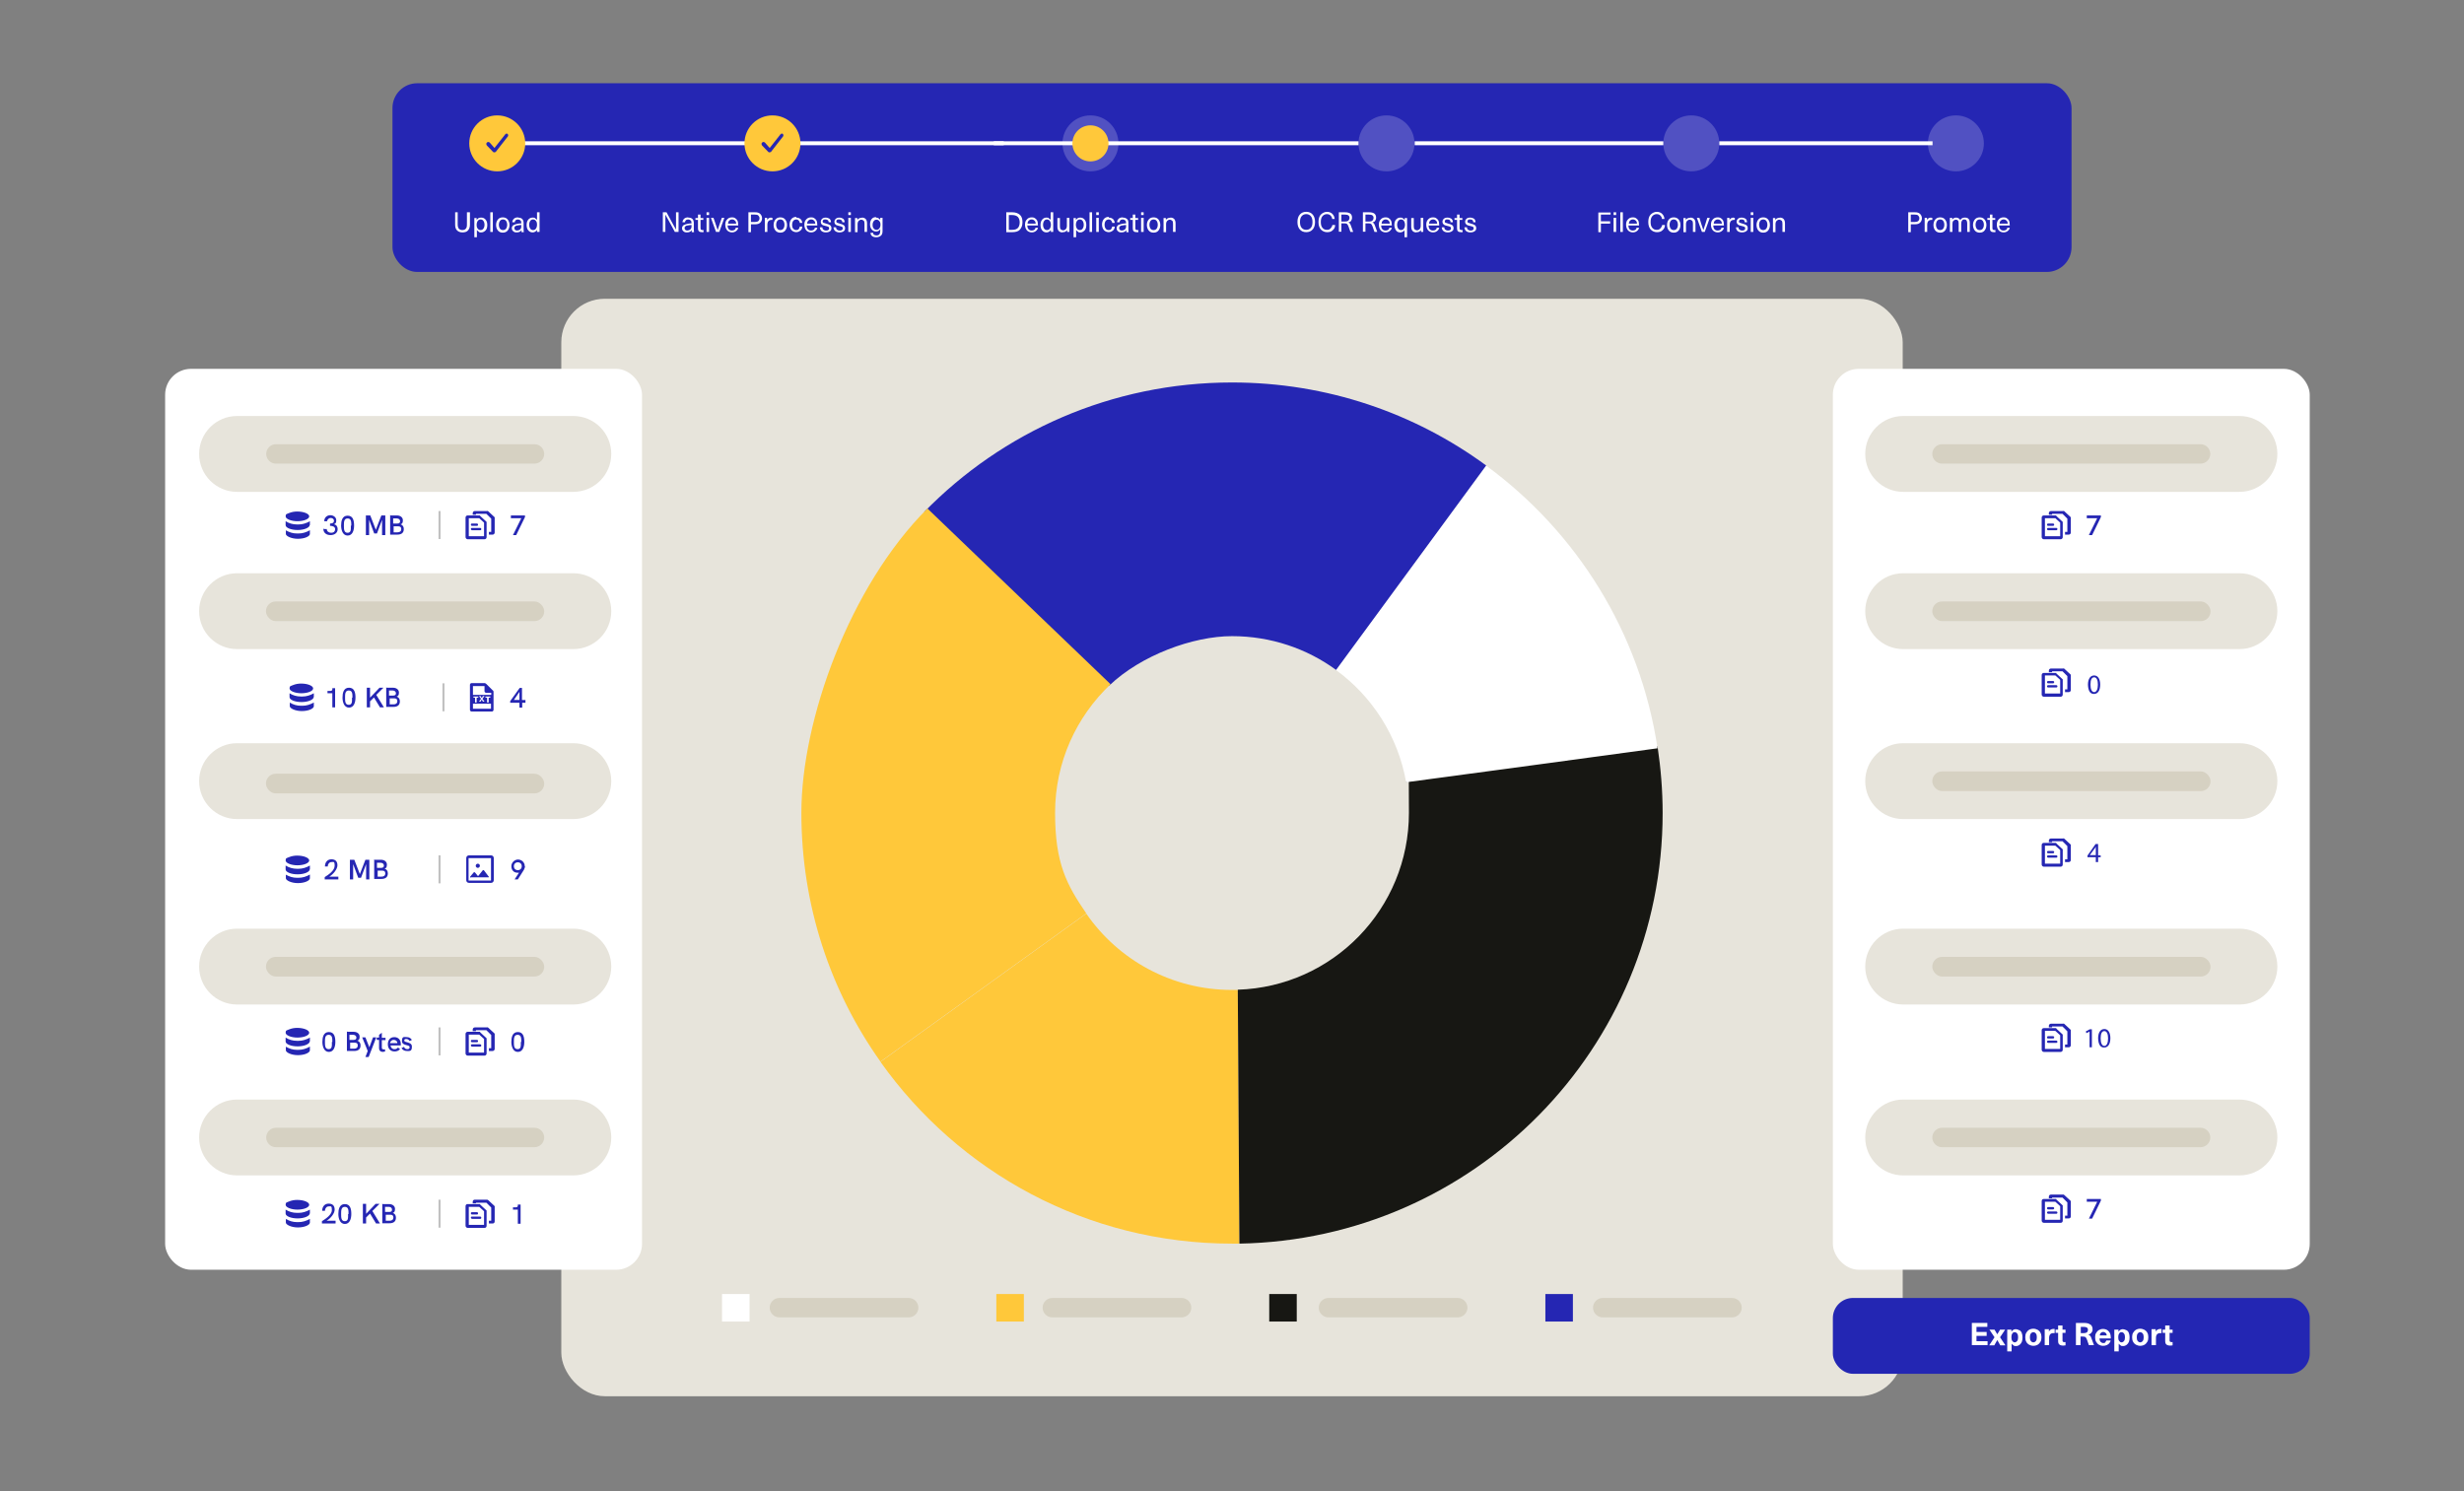 <?xml version="1.0" encoding="UTF-8"?>
<svg id="Layer_1" xmlns="http://www.w3.org/2000/svg" version="1.1" viewBox="0 0 1065.4 644.9">
  <rect x="0" y="0" width="1065.4" height="644.9" fill="#808080" stroke="none"/>
  <!-- Generator: Adobe Illustrator 29.0.1, SVG Export Plug-In . SVG Version: 2.1.0 Build 192)  -->
  <defs>
    <style>
      .st0 {
        fill: #171713;
      }

      .st1 {
        fill: #d6d1c2;
      }

      .st2 {
        fill: #c1c1c1;
      }

      .st3 {
        fill: #e7e4db;
      }

      .st4 {
        isolation: isolate;
      }

      .st5 {
        fill: #ffc83a;
      }

      .st6 {
        fill: #fff;
      }

      .st7 {
        fill: #2326b3;
      }

      .st8 {
        opacity: .2;
      }

      .st9 {
        fill: #2526b3;
      }
    </style>
  </defs>
  <rect class="st3" x="242.7" y="129.2" width="580" height="474.6" rx="18.8" ry="18.8"/>
  <rect class="st6" x="71.4" y="159.5" width="206.2" height="389.6" rx="11.2" ry="11.2"/>
  <path class="st3" d="M102.5,475.5h145.4c9,0,16.4,7.3,16.4,16.4h0c0,9-7.3,16.4-16.4,16.4H102.5c-9,0-16.4-7.3-16.4-16.4h0c0-9,7.3-16.4,16.4-16.4h0Z"/>
  <g id="Line_1361">
    <rect class="st2" x="189.6" y="221" width=".9" height="12.1"/>
  </g>
  <g id="_0.02GB_23536182_byte_" class="st4">
    <g class="st4">
      <path class="st9" d="M227,222.9v.7l-3.8,7.8h-1.4l3.6-7.3h-4.5v-1.2h6.1,0Z"/>
    </g>
  </g>
  <g id="_0.02GB_23536182_byte_2" class="st4">
    <g class="st4">
      <path class="st9" d="M140.1,228.8h1.2c0,1,.9,1.6,1.9,1.6s1.7-.5,1.7-1.6-1.2-1.4-2.2-1.4v-1c1.2,0,1.7-.4,1.7-1.2s-.7-1.2-1.4-1.2-1.4.5-1.6,1.4h-1.2c0-1.6,1.2-2.6,2.6-2.6s2.6.9,2.6,2.2-.4,1.4-1,1.7c1,.2,1.6,1,1.6,2.1,0,1.7-1.4,2.6-3.1,2.6s-3.1-.9-3.1-2.8h0l.4.2h0Z"/>
      <path class="st9" d="M147.5,227.3c0-1.9.4-4.3,2.8-4.3s2.8,2.2,2.8,4.3-.7,4.3-2.8,4.3-2.8-2.4-2.8-4.3h0ZM151.9,227.3c0-1.6,0-3.1-1.6-3.1s-1.6,1.6-1.6,3.1,0,3.1,1.6,3.1,1.4-1.6,1.4-3.1h.2Z"/>
      <path class="st9" d="M166.6,222.9v8.5h-1.4v-6.6l-2.2,5.9h-1.2l-2.2-5.9v6.6h-1.4v-8.5h1.9l2.4,6.2,2.4-6.2h1.9-.2,0Z"/>
      <path class="st9" d="M168.8,222.9h2.8c1.6,0,2.6.9,2.6,2.1s-.4,1.6-1,1.7c.9.4,1.4,1,1.4,2.1,0,1.6-1,2.4-2.8,2.4h-3.1v-8.5h0l.2.2h0ZM171.8,226.4c.9,0,1.2-.4,1.2-1s-.5-1.2-1.4-1.2h-1.6v2.2h1.7ZM171.9,230.2c1,0,1.6-.5,1.6-1.4s-.5-1.2-1.4-1.2h-1.9v2.6h1.7,0Z"/>
    </g>
  </g>
  <g id="Path_22948">
    <path class="st9" d="M133.9,227.1c0,1-2.2,2.1-5.2,2.1s-5.2-1-5.2-2.1v-1.7c1.4.9,3.1,1.4,4.9,1.4h.7c1.7,0,3.3-.5,4.9-1.4v1.7h0ZM128.7,225.4c-2.9,0-5.2-1-5.2-2.1s.5-1,1.4-1.4c1.2-.5,2.4-.7,3.6-.7,2.9,0,5.2,1,5.2,2.1s-2.2,2.1-5.2,2.1h.2ZM123.5,229.3c1.6.9,3.1,1.4,4.9,1.4h.7c1.7,0,3.3-.5,4.9-1.4v1.6c0,1-2.2,2.1-5.2,2.1h0c-2.9,0-5.2-1.2-5.2-2.1v-1.6h0Z"/>
  </g>
  <g id="Group_6654">
    <g id="Path_22949">
      <path class="st9" d="M204.1,227.4h2.1c.4,0,.5-.2.5-.5s-.2-.5-.5-.5h-2.1c-.4,0-.5.2-.5.5s.2.5.5.5h0Z"/>
    </g>
    <g id="Path_22950">
      <path class="st9" d="M203.6,228.8c0,.4.4.5.5.5h3.5c.4,0,.5-.2.5-.5s-.2-.5-.5-.5h-3.5c-.4,0-.5.2-.5.5Z"/>
    </g>
    <g id="Path_22951">
      <path class="st9" d="M207.6,222.9h-5.4c-.5,0-.9.4-.9.9v8.5c0,.5.5.9.9.9h7.3c.5,0,.9-.4.9-.9v-6.6l-2.8-2.6h0v-.2ZM209.3,226.2v5.7h-6.6v-7.8h4.5l2.1,1.9h0v.2h0Z"/>
    </g>
    <g id="Path_22952">
      <path class="st9" d="M210.7,221h-5.4c-.5,0-.9.4-.9.9v.7h1.4v-.4h4.5l2.1,2.1v5.7h-1v1.2h1.6c.5,0,.9-.4.9-.9v-6.6l-2.8-2.6h0l-.4-.2h0Z"/>
    </g>
  </g>
  <g id="Group_30945">
    <g id="Line_1361-2">
      <rect class="st2" x="191.3" y="295.5" width=".9" height="12.1"/>
    </g>
    <g id="_0.02GB_23536182_byte_8" class="st4">
      <g class="st4">
        <path class="st9" d="M227.2,302.7v1.2h-1.4v2.1h-1.2v-2.1h-4v-.7l4.1-5.7h1v5.2h1.4ZM224.6,302.7v-3.5l-2.4,3.5h2.4Z"/>
      </g>
    </g>
    <g id="_0.02GB_23536182_byte_9" class="st4">
      <g class="st4">
        <path class="st9" d="M144.9,297.4v8.5h-1.2v-6.1h-2.1v-1h1.2c.5,0,.9-.2.9-.7v-.5h1.2v-.2Z"/>
        <path class="st9" d="M148.1,301.7c0-1.9.4-4.3,2.8-4.3s2.8,2.2,2.8,4.3-.7,4.3-2.8,4.3-2.8-2.4-2.8-4.3h0ZM152.4,301.7c0-1.6,0-3.1-1.6-3.1s-1.6,1.6-1.6,3.1,0,3.1,1.6,3.1,1.4-1.6,1.4-3.1h.2Z"/>
        <path class="st9" d="M164.3,305.9l-2.6-4.3-1.7,1.7v2.6h-1.4v-8.5h1.4v4.3l4.1-4.3h1.7l-3.1,3.1,3.3,5.4h-1.7,0Z"/>
        <path class="st9" d="M167.1,297.4h2.8c1.6,0,2.6.9,2.6,2.1s-.4,1.6-1,1.7c.9.4,1.4,1,1.4,2.1,0,1.6-1,2.4-2.8,2.4h-3.1v-8.5h0l.2.2h0ZM170,300.8c.9,0,1.2-.4,1.2-1s-.5-1.2-1.4-1.2h-1.6v2.2h1.7ZM170.2,304.6c1,0,1.6-.5,1.6-1.4s-.5-1.2-1.4-1.2h-1.9v2.6h1.7,0Z"/>
      </g>
    </g>
    <g id="Path_22948-2">
      <path class="st9" d="M135.6,301.5c0,1-2.2,2.1-5.2,2.1s-5.2-1-5.2-2.1v-1.7c1.4.9,3.1,1.4,4.9,1.4h.7c1.7,0,3.3-.5,4.9-1.4v1.7h0ZM130.4,299.8c-2.9,0-5.2-1-5.2-2.1s.5-1,1.4-1.4c1.2-.5,2.4-.7,3.6-.7,2.9,0,5.2,1,5.2,2.1s-2.2,2.1-5.2,2.1h.2ZM125.2,303.8c1.6.9,3.1,1.4,4.9,1.4h.7c1.7,0,3.3-.5,4.9-1.4v1.6c0,1-2.2,2.1-5.2,2.1h0c-2.9,0-5.2-1.2-5.2-2.1v-1.6h0Z"/>
    </g>
    <g id="Path_40906">
      <path class="st9" d="M213.1,298.6l-2.8-2.8c-.2-.2-.5-.4-.9-.4h-5.5c-.4,0-.7.4-.7.7h0v10.9c0,.4.4.7.7.7h8.8c.4,0,.7-.4.7-.7h0v-7.6c0-.4,0-.7-.4-.9h0ZM212.3,306.5h-7.8v-2.2h7.8v2.2ZM204.7,301.7v-.5h2.1v.5h-.7v2.1h-.7v-2.1h-.7ZM207.1,301h.7l.5.9.5-.9h.7l-.9,1.2.9,1.2h-.7l-.5-.9-.5.9h-.7l.9-1.2-.9-1.2h0ZM209.9,301.7v-.5h2.1v.5h-.7v2.1h-.7v-2.1h-.7ZM212.3,300.5h-7.8v-3.8h5v2.2c0,.4.4.7.7.7h2.2v.9h-.2,0Z"/>
    </g>
  </g>
  <g id="Group_30944">
    <g id="Line_1361-3">
      <rect class="st2" x="189.6" y="369.9" width=".9" height="12.1"/>
    </g>
    <g id="_0.02GB_23536182_byte_10" class="st4">
      <g class="st4">
        <path class="st9" d="M227,374.6c0,.5-.2,1-.5,1.6l-2.6,4.1h-1.4l1.9-2.9h-.7c-1.6,0-2.6-1.2-2.6-2.8s1.4-2.9,2.9-2.9,2.9,1.2,2.9,2.9h0ZM225.6,374.6c0-1-.7-1.7-1.7-1.7s-1.7.7-1.7,1.7.7,1.7,1.7,1.7,1.7-.7,1.7-1.7Z"/>
      </g>
    </g>
    <g id="_0.02GB_23536182_byte_11" class="st4">
      <g class="st4">
        <path class="st9" d="M146.3,379.1v1.2h-5.9v-1c1.6-1,4.3-2.8,4.3-4.9s-.5-1.6-1.4-1.6-1.6.9-1.6,1.9h-1.2c0-1.7,1-3.1,2.8-3.1s2.6,1,2.6,2.6-1.7,3.8-3.5,4.9h3.8,0Z"/>
        <path class="st9" d="M159.7,371.8v8.5h-1.4v-6.6l-2.2,5.9h-1.2l-2.2-5.9v6.6h-1.4v-8.5h1.9l2.4,6.2,2.4-6.2h1.9-.2,0Z"/>
        <path class="st9" d="M161.9,371.8h2.8c1.6,0,2.6.9,2.6,2.1s-.4,1.6-1,1.7c.9.4,1.4,1,1.4,2.1,0,1.6-1,2.4-2.8,2.4h-3.1v-8.5h0l.2.2h0ZM164.8,375.3c.9,0,1.2-.4,1.2-1s-.5-1.2-1.4-1.2h-1.6v2.2h1.7ZM165,379.1c1,0,1.6-.5,1.6-1.4s-.5-1.2-1.4-1.2h-1.9v2.6h1.7,0Z"/>
      </g>
    </g>
    <g id="Path_22948-3">
      <path class="st9" d="M133.9,376c0,1-2.2,2.1-5.2,2.1s-5.2-1-5.2-2.1v-1.7c1.4.9,3.1,1.4,4.9,1.4h.7c1.7,0,3.3-.5,4.9-1.4v1.7h0ZM128.7,374.2c-2.9,0-5.2-1-5.2-2.1s.5-1,1.4-1.4c1.2-.5,2.4-.7,3.6-.7,2.9,0,5.2,1,5.2,2.1s-2.2,2.1-5.2,2.1h.2ZM123.5,378.2c1.6.9,3.1,1.4,4.9,1.4h.7c1.7,0,3.3-.5,4.9-1.4v1.6c0,1-2.2,2.1-5.2,2.1h0c-2.9,0-5.2-1.2-5.2-2.1v-1.6h0Z"/>
    </g>
    <g id="Group_27636">
      <g id="Path_22953">
        <path class="st9" d="M203.6,379.4h7.6s.2,0,.2-.2,0,0,0,0l-2.2-2.9h-.4l-2.1,2.6h0l-1.4-1.7h-.4l-1.6,1.9v.4h.2Z"/>
      </g>
      <g id="Path_22954">
        <path class="st9" d="M212.3,369.9h-9.5c-.7,0-1.2.5-1.2,1.2v9.5c0,.7.5,1.2,1.2,1.2h9.5c.7,0,1.2-.5,1.2-1.2v-9.5c0-.7-.5-1.2-1.2-1.2ZM212.3,380.8h-9.7v-9.7h9.7v9.7Z"/>
      </g>
      <g id="Path_22955">
        <path class="st9" d="M206.6,375.3c.5,0,.9-.4.9-.9s-.4-.9-.9-.9-.9.4-.9.9.4.9.9.9h0Z"/>
      </g>
    </g>
  </g>
  <g id="Group_30943">
    <g id="Line_1361-4">
      <rect class="st2" x="189.6" y="444.3" width=".9" height="12.1"/>
    </g>
    <g id="_0.02GB_23536182_byte_12" class="st4">
      <g class="st4">
        <path class="st9" d="M221.1,450.6c0-1.9.4-4.3,2.8-4.3s2.8,2.2,2.8,4.3-.7,4.3-2.8,4.3-2.8-2.4-2.8-4.3h0ZM225.4,450.6c0-1.6,0-3.1-1.6-3.1s-1.6,1.6-1.6,3.1,0,3.1,1.6,3.1,1.4-1.6,1.4-3.1h.2Z"/>
      </g>
    </g>
    <g id="_0.02GB_23536182_byte_13" class="st4">
      <g class="st4">
        <path class="st9" d="M139.4,450.6c0-1.9.4-4.3,2.8-4.3s2.8,2.2,2.8,4.3-.7,4.3-2.8,4.3-2.8-2.4-2.8-4.3h0ZM143.7,450.6c0-1.6,0-3.1-1.6-3.1s-1.6,1.6-1.6,3.1,0,3.1,1.6,3.1,1.4-1.6,1.4-3.1h.2Z"/>
        <path class="st9" d="M150.1,446.2h2.8c1.6,0,2.6.9,2.6,2.1s-.4,1.6-1,1.7c.9.4,1.4,1,1.4,2.1,0,1.6-1,2.4-2.8,2.4h-3.1v-8.5h0l.2.2h0ZM152.9,449.7c.9,0,1.2-.4,1.2-1s-.5-1.2-1.4-1.2h-1.6v2.2h1.7ZM153.1,453.5c1,0,1.6-.5,1.6-1.4s-.5-1.2-1.4-1.2h-1.9v2.6h1.7,0Z"/>
        <path class="st9" d="M159,454.5l-2.4-5.9h1.4l1.7,4.3,1.6-4.3h1.4l-3.3,8.5h-1.4l1-2.6h0Z"/>
        <path class="st9" d="M166.6,454.7c-.4,0-.7.2-1,.2-1,0-1.7-.5-1.7-1.7v-3.5h-1v-1h1v-1.2l1.2-.9v2.2h1.6v1h-1.6v3.3c0,.5.4.7.7.7h.7v1h0l.2-.2h0Z"/>
        <path class="st9" d="M173,452.1h-4.1c0,.9.7,1.6,1.6,1.6s1-.2,1.6-.7l.9.7c-.7.7-1.4,1-2.4,1-1.9,0-2.9-1.4-2.9-3.1s.9-3.1,2.8-3.1,2.8,1.4,2.8,2.9,0,.4,0,.5v.2h0ZM171.8,451.1h0c0-.9-.7-1.4-1.6-1.4s-1.4.7-1.6,1.4h3.1Z"/>
        <path class="st9" d="M173.7,453.2l1-.5c.2.5.5,1,1.4,1s1-.4,1-.9c0-1.2-3.3-.4-3.3-2.6s1-1.7,2.1-1.7,1.7.5,2.2,1.2l-1,.5c-.2-.4-.7-.9-1.4-.9s-.9.2-.9.7c0,1,3.3.4,3.3,2.6s-1,1.9-2.2,1.9-2.2-.7-2.4-1.7h0l.2.4h0Z"/>
      </g>
    </g>
    <g id="Path_22948-4">
      <path class="st9" d="M133.9,450.4c0,1-2.2,2.1-5.2,2.1s-5.2-1-5.2-2.1v-1.7c1.4.9,3.1,1.4,4.9,1.4h.7c1.7,0,3.3-.5,4.9-1.4v1.7h0ZM128.7,448.7c-2.9,0-5.2-1-5.2-2.1s.5-1,1.4-1.4c1.2-.5,2.4-.7,3.6-.7,2.9,0,5.2,1,5.2,2.1s-2.2,2.1-5.2,2.1h.2ZM123.5,452.6c1.6.9,3.1,1.4,4.9,1.4h.7c1.7,0,3.3-.5,4.9-1.4v1.6c0,1-2.2,2.1-5.2,2.1h0c-2.9,0-5.2-1.2-5.2-2.1v-1.6h0Z"/>
    </g>
    <g id="Group_6654-7">
      <g id="Path_22949-7">
        <path class="st9" d="M204.1,450.7h2.1c.4,0,.5-.2.5-.5s-.2-.5-.5-.5h-2.1c-.4,0-.5.2-.5.5s.2.5.5.5h0Z"/>
      </g>
      <g id="Path_22950-7">
        <path class="st9" d="M203.6,452.1c0,.4.4.5.5.5h3.5c.4,0,.5-.2.5-.5s-.2-.5-.5-.5h-3.5c-.4,0-.5.2-.5.5Z"/>
      </g>
      <g id="Path_22951-7">
        <path class="st9" d="M207.6,446.2h-5.4c-.5,0-.9.4-.9.9v8.5c0,.5.5.9.9.9h7.3c.5,0,.9-.4.9-.9v-6.6l-2.8-2.6h0v-.2ZM209.3,449.5v5.7h-6.6v-7.8h4.5l2.1,1.9h0v.2h0Z"/>
      </g>
      <g id="Path_22952-7">
        <path class="st9" d="M210.7,444.3h-5.4c-.5,0-.9.4-.9.9v.7h1.4v-.4h4.5l2.1,2.1v5.7h-1v1.2h1.6c.5,0,.9-.4.9-.9v-6.6l-2.8-2.6h0l-.4-.2h0Z"/>
      </g>
    </g>
  </g>
  <g id="Group_30942">
    <g id="Line_1361-5">
      <rect class="st2" x="189.6" y="518.8" width=".9" height="12.1"/>
    </g>
    <g id="_0.02GB_23536182_byte_14" class="st4">
      <g class="st4">
        <path class="st9" d="M225.1,520.7v8.5h-1.2v-6.1h-2.1v-1h1.2c.5,0,.9-.2.9-.7v-.5h1.2v-.2Z"/>
      </g>
    </g>
    <g id="_0.02GB_23536182_byte_15" class="st4">
      <g class="st4">
        <path class="st9" d="M145.1,527.9v1.2h-5.9v-1c1.6-1,4.3-2.8,4.3-4.8s-.5-1.6-1.4-1.6-1.6.9-1.6,1.9h-1.2c0-1.7,1-3.1,2.8-3.1s2.6,1,2.6,2.6-1.7,3.8-3.5,4.8h3.8,0Z"/>
        <path class="st9" d="M146.3,525c0-1.9.4-4.3,2.8-4.3s2.8,2.2,2.8,4.3-.7,4.3-2.8,4.3-2.8-2.4-2.8-4.3h0ZM150.7,525c0-1.6,0-3.1-1.6-3.1s-1.6,1.6-1.6,3.1,0,3.1,1.6,3.1,1.4-1.6,1.4-3.1h.2Z"/>
        <path class="st9" d="M162.6,529.1l-2.6-4.3-1.7,1.7v2.6h-1.4v-8.5h1.4v4.3l4.1-4.3h1.7l-3.1,3.1,3.3,5.4h-1.7,0Z"/>
        <path class="st9" d="M165.4,520.7h2.8c1.6,0,2.6.9,2.6,2.1s-.4,1.6-1,1.7c.9.3,1.4,1,1.4,2.1,0,1.6-1,2.4-2.8,2.4h-3.1v-8.5h0l.2.2h0ZM168.3,524.1c.9,0,1.2-.3,1.2-1s-.5-1.2-1.4-1.2h-1.6v2.2h1.7ZM168.5,527.9c1,0,1.6-.5,1.6-1.4s-.5-1.2-1.4-1.2h-1.9v2.6h1.7,0Z"/>
      </g>
    </g>
    <g id="Path_22948-5">
      <path class="st9" d="M133.9,524.8c0,1-2.2,2.1-5.2,2.1s-5.2-1-5.2-2.1v-1.7c1.4.9,3.1,1.4,4.9,1.4h.7c1.7,0,3.3-.5,4.9-1.4v1.7h0ZM128.7,523.1c-2.9,0-5.2-1-5.2-2.1s.5-1,1.4-1.4c1.2-.5,2.4-.7,3.6-.7,2.9,0,5.2,1,5.2,2.1s-2.2,2.1-5.2,2.1h.2ZM123.5,527.1c1.6.9,3.1,1.4,4.9,1.4h.7c1.7,0,3.3-.5,4.9-1.4v1.6c0,1-2.2,2.1-5.2,2.1h0c-2.9,0-5.2-1.2-5.2-2.1v-1.6h0Z"/>
    </g>
    <g id="Group_6654-8">
      <g id="Path_22949-8">
        <path class="st9" d="M204.1,525.2h2.1c.4,0,.5-.2.5-.5s-.2-.5-.5-.5h-2.1c-.4,0-.5.2-.5.5s.2.5.5.5h0Z"/>
      </g>
      <g id="Path_22950-8">
        <path class="st9" d="M203.6,526.6c0,.3.4.5.5.5h3.5c.4,0,.5-.2.5-.5s-.2-.5-.5-.5h-3.5c-.4,0-.5.2-.5.5Z"/>
      </g>
      <g id="Path_22951-8">
        <path class="st9" d="M207.6,520.7h-5.4c-.5,0-.9.3-.9.9v8.5c0,.5.5.9.9.9h7.3c.5,0,.9-.3.9-.9v-6.6l-2.8-2.6h0v-.2ZM209.3,524v5.7h-6.6v-7.8h4.5l2.1,1.9h0v.2h0Z"/>
      </g>
      <g id="Path_22952-8">
        <path class="st9" d="M210.7,518.8h-5.4c-.5,0-.9.3-.9.9v.7h1.4v-.3h4.5l2.1,2.1v5.7h-1v1.2h1.6c.5,0,.9-.3.9-.9v-6.6l-2.8-2.6h0l-.4-.2h0Z"/>
      </g>
    </g>
  </g>
  <g id="Rectangle_4270">
    <path class="st3" d="M102.5,401.6h145.4c9,0,16.4,7.3,16.4,16.4h0c0,9-7.3,16.4-16.4,16.4H102.5c-9,0-16.4-7.3-16.4-16.4h0c0-9,7.3-16.4,16.4-16.4h0Z"/>
  </g>
  <g id="Rectangle_4270-2">
    <path class="st3" d="M102.5,321.4h145.4c9,0,16.4,7.3,16.4,16.4h0c0,9-7.3,16.4-16.4,16.4H102.5c-9,0-16.4-7.3-16.4-16.4h0c0-9,7.3-16.4,16.4-16.4h0Z"/>
  </g>
  <g id="Rectangle_4270-3">
    <path class="st3" d="M102.5,247.9h145.4c9,0,16.4,7.3,16.4,16.4h0c0,9-7.3,16.4-16.4,16.4H102.5c-9,0-16.4-7.3-16.4-16.4h0c0-9,7.3-16.4,16.4-16.4h0Z"/>
  </g>
  <g id="Rectangle_4270-4">
    <path class="st3" d="M102.5,179.9h145.4c9,0,16.4,7.3,16.4,16.4h0c0,9-7.3,16.4-16.4,16.4H102.5c-9,0-16.4-7.3-16.4-16.4h0c0-9,7.3-16.4,16.4-16.4h0Z"/>
  </g>
  <g>
    <path class="st5" d="M380.7,459.2l89-64.1c13.8,20,36.9,33,63,33s1.7,0,2.5,0l.7,109.7c-1.1,0-2.2,0-3.2,0-62.8,0-118.2-31-152-78.6Z"/>
    <path class="st0" d="M535.2,428c41.1-1.3,74-35,74-76.5s-.4-9.2-1.2-13.6l108.7-15.1c1.4,9.4,2.2,19,2.2,28.8,0,101.8-81.6,184.4-183,186.2l-.7-109.7h0Z"/>
    <path class="st6" d="M608,338.3c-3.5-19.9-14.7-37.2-30.4-48.6l64.9-88.4c39.1,28.6,66.7,72.2,74.2,122.3-29.8,4.1-72.3,9.8-108.8,14.7Z"/>
    <path class="st9" d="M532.7,165.4c41.1,0,79.1,13.3,109.9,35.9l-64.9,88.4c-12.6-9.2-28.2-14.6-45-14.6s-39.3,8.2-53.1,21.4l-80-75.1c33.8-34.6,81-56,133.1-56h0Z"/>
    <path class="st5" d="M480.2,295.9c-14.8,14-24,33.7-24,55.6s5,31.1,13.5,43.5l-89,64.1c-21.6-30.4-34.2-67.5-34.2-107.6s20.8-97.9,54.5-131.6l79.2,76h0Z"/>
  </g>
  <rect class="st9" x="169.7" y="36" width="726" height="81.6" rx="10.7" ry="10.7"/>
  <g>
    <g id="Path_22911">
      <rect class="st6" x="216.8" y="61.1" width="217.2" height="1.7"/>
    </g>
    <g id="Path_22911-2">
      <rect class="st6" x="429.7" y="61.1" width="157.7" height="1.7"/>
    </g>
    <g>
      <g id="Ellipse_59">
        <circle class="st5" cx="215" cy="62" r="12.1"/>
      </g>
      <g id="Path_3621">
        <path class="st9" d="M218.8,58c-.2,0-.4,0-.5.3l-4.5,5.7-2.1-2.4s-.4-.2-.5-.2-.5,0-.7.3c-.4.3-.2.9,0,1.2l2.8,2.9c.2,0,.4.2.7,0,.2,0,.4,0,.5-.3l5-6.4c.4-.3.2-.9,0-1.2-.2,0-.4-.2-.7-.2h0v.2h0Z"/>
      </g>
      <g>
        <path class="st6" d="M203.2,91.8v5.3c0,1.1-.3,1.9-.8,2.5-.5.6-1.3.9-2.4.9s-1.8-.3-2.4-.9-.8-1.4-.8-2.5v-5.3h1.1v5.3c0,.8.2,1.4.5,1.8.4.4.9.6,1.5.6s1.2-.2,1.5-.6c.4-.4.5-1,.5-1.8v-5.3h1.1Z"/>
        <path class="st6" d="M208.1,94.1c.8,0,1.4.3,1.9.9.5.6.7,1.4.7,2.3s-.2,1.8-.7,2.3-1.1.9-1.9.9-.8,0-1.1-.3-.6-.4-.8-.7h0v3.1h-1.1v-8.3h1v.9h0c.2-.3.4-.6.7-.8s.7-.3,1.1-.3h0ZM207.8,94.9c-.5,0-.9.2-1.2.6s-.5,1-.5,1.7.1,1.3.5,1.7c.3.4.7.6,1.2.6s.9-.2,1.2-.6.5-1,.5-1.7-.2-1.3-.5-1.7-.7-.6-1.2-.6h0Z"/>
        <path class="st6" d="M213.1,100.3h-1.1v-8.5h1.1v8.5Z"/>
        <path class="st6" d="M215.3,94.9c.5-.6,1.2-.9,2.1-.9s1.6.3,2.1.9c.5.6.8,1.4.8,2.4s-.3,1.8-.8,2.4c-.5.6-1.2.9-2.1.9s-1.6-.3-2.1-.9c-.5-.6-.8-1.4-.8-2.4s.3-1.8.8-2.4ZM217.5,94.9c-.5,0-1,.2-1.3.6s-.5,1-.5,1.7.2,1.3.5,1.7.8.6,1.3.6,1-.2,1.3-.6.5-1,.5-1.7-.2-1.3-.5-1.7-.8-.6-1.3-.6Z"/>
        <path class="st6" d="M224,94.1c.8,0,1.4.2,1.8.6s.6,1,.6,1.8v2.3c0,.6,0,1.1.1,1.6h-1c0-.3,0-.6,0-.9h0c-.4.7-1.1,1-2.1,1s-1.1-.2-1.5-.5-.6-.8-.6-1.3.2-.9.5-1.2c.4-.3,1-.5,1.8-.7.6-.1,1.2-.2,1.8-.2v-.2c0-.5-.1-.9-.4-1.1-.2-.2-.6-.4-1-.4s-.8.1-1,.3c-.2.2-.4.5-.4.9h-1.1c0-.6.3-1.1.7-1.5.4-.4,1-.6,1.8-.6h0ZM225.4,97.7v-.4c-.6,0-1.1.1-1.6.2-.5,0-.9.2-1.1.4s-.3.4-.3.7.1.6.3.8c.2.2.5.3.9.3s1-.2,1.3-.5c.2-.2.3-.4.4-.6s.1-.5.1-.9h0Z"/>
        <path class="st6" d="M233.2,100.3h-1v-.9h0c-.2.3-.4.6-.8.8-.3.2-.7.3-1.1.3-.8,0-1.4-.3-1.9-.9s-.7-1.4-.7-2.3.2-1.7.7-2.3,1.1-.9,1.9-.9.8,0,1.1.3c.3.2.6.4.8.7h0v-3.3h1.1v8.5h0ZM230.5,94.9c-.5,0-.9.2-1.2.6-.3.4-.5,1-.5,1.7s.2,1.3.5,1.7c.3.4.7.6,1.2.6s.9-.2,1.2-.6c.3-.4.5-1,.5-1.7s-.1-1.3-.5-1.7c-.3-.4-.7-.6-1.2-.6h0Z"/>
      </g>
    </g>
    <g>
      <g id="Ellipse_59-2-2">
        <circle class="st5" cx="334" cy="62" r="12.1"/>
      </g>
      <g id="Path_3621-2">
        <path class="st9" d="M337.8,58c-.2,0-.4,0-.5.3l-4.5,5.7-2.1-2.4s-.4-.2-.5-.2-.5,0-.7.3c-.4.3-.2.9,0,1.2l2.8,2.9c.2,0,.4.2.7,0,.2,0,.4,0,.5-.3l5-6.4c.4-.3.2-.9,0-1.2-.2,0-.4-.2-.7-.2h0v.2h0Z"/>
      </g>
      <g>
        <path class="st6" d="M293.4,100.3h-1.6l-2-3.7-2.1-3.8h0c0,1.4,0,2.7,0,4.1v3.4h-1.1v-8.5h1.6l2,3.7,2.1,3.8h0c0-1.4,0-2.7,0-4.1v-3.4h1.1v8.5h0Z"/>
        <path class="st6" d="M297.6,94.1c.8,0,1.4.2,1.8.6s.6,1,.6,1.8v2.3c0,.6,0,1.1.1,1.6h-1c0-.3,0-.6,0-.9h0c-.4.7-1.1,1-2.1,1s-1.1-.2-1.5-.5-.6-.8-.6-1.3.2-.9.5-1.2c.4-.3,1-.5,1.8-.7.6-.1,1.2-.2,1.8-.2v-.2c0-.5-.1-.9-.4-1.1-.2-.2-.6-.4-1-.4s-.8.1-1,.3c-.2.2-.4.5-.4.9h-1.1c0-.6.3-1.1.7-1.5.4-.4,1-.6,1.8-.6h0ZM299,97.7v-.4c-.6,0-1.1.1-1.6.2-.5,0-.9.2-1.1.4s-.3.4-.3.7.1.6.3.8c.2.2.5.3.9.3s1-.2,1.3-.5c.2-.2.3-.4.4-.6s.1-.5.1-.9h0Z"/>
        <path class="st6" d="M303.8,99.5c.2,0,.3,0,.4,0v.9c-.2,0-.4,0-.7,0-.6,0-1-.1-1.3-.4s-.4-.7-.4-1.3v-3.6h-1.1v-.8h1.1v-1.5h1.1v1.5h1.2v.8h-1.2v3.4c0,.4,0,.6.2.8.1.1.3.2.6.2h0Z"/>
        <path class="st6" d="M306.6,93h-1.1v-1.2h1.1v1.2ZM306.6,100.3h-1.1v-6.1h1.1v6.1Z"/>
        <path class="st6" d="M311,100.3h-1.4l-2.2-6.1h1.1l.9,2.6c.4,1.1.7,2,.9,2.7h0l.9-2.7.9-2.6h1.1l-2.2,6.1h0Z"/>
        <path class="st6" d="M316.5,99.7c.4,0,.8-.1,1.1-.3.3-.2.5-.5.5-.9h1.1c-.1.6-.4,1-.9,1.4s-1.1.6-1.8.6-1.6-.3-2.1-.9c-.5-.6-.8-1.4-.8-2.4s.2-1.7.8-2.3c.5-.6,1.2-.9,2.1-.9s1.2.2,1.7.6c.5.4.8.9.9,1.6,0,.3.1.8.1,1.3h-4.6c0,.7.2,1.3.5,1.6.3.4.8.6,1.3.6h0ZM316.5,94.9c-.5,0-.9.2-1.2.5-.3.3-.5.8-.5,1.3h3.5c0-.6-.2-1-.5-1.3s-.7-.5-1.2-.5h0Z"/>
        <path class="st6" d="M323.6,91.8h2.9c1,0,1.7.2,2.2.7s.8,1.1.8,1.9-.3,1.4-.8,1.9c-.5.5-1.2.7-2.2.7h-1.8v3.4h-1.1v-8.5h0ZM324.7,92.8v3.2h1.7c.6,0,1.1-.1,1.5-.4.3-.3.5-.7.5-1.2s-.2-.9-.5-1.2c-.3-.3-.8-.4-1.5-.4h-1.7Z"/>
        <path class="st6" d="M333.6,94.2c.2,0,.3,0,.4,0v.9c-.3,0-.4,0-.4,0-.6,0-1,.2-1.3.5s-.5.9-.5,1.6v3.1h-1.1v-6.1h1v.9h0c.4-.7,1-1,1.8-1h0Z"/>
        <path class="st6" d="M335.3,94.9c.5-.6,1.2-.9,2.1-.9s1.6.3,2.1.9c.5.6.8,1.4.8,2.4s-.3,1.8-.8,2.4c-.5.6-1.2.9-2.1.9s-1.6-.3-2.1-.9c-.5-.6-.8-1.4-.8-2.4s.3-1.8.8-2.4ZM337.4,94.9c-.5,0-1,.2-1.3.6s-.5,1-.5,1.7.2,1.3.5,1.7.8.6,1.3.6,1-.2,1.3-.6.5-1,.5-1.7-.2-1.3-.5-1.7-.8-.6-1.3-.6Z"/>
        <path class="st6" d="M344.3,94.1c.7,0,1.3.2,1.8.6s.7,1,.8,1.7h-1.1c0-.4-.2-.8-.5-1.1-.3-.3-.6-.4-1-.4s-1,.2-1.3.6-.5,1-.5,1.7.1,1.3.5,1.7.7.6,1.3.6.8-.1,1-.4c.3-.3.4-.7.5-1.1h1.1c0,.7-.3,1.3-.8,1.7-.5.4-1.1.7-1.8.7s-1.6-.3-2.1-.9c-.5-.6-.8-1.4-.8-2.4s.3-1.8.8-2.4c.5-.6,1.2-.9,2.1-.9h0Z"/>
        <path class="st6" d="M350.7,99.7c.4,0,.8-.1,1.1-.3.3-.2.5-.5.5-.9h1.1c-.1.6-.4,1-.9,1.4s-1.1.6-1.8.6-1.6-.3-2.1-.9c-.5-.6-.8-1.4-.8-2.4s.2-1.7.8-2.3c.5-.6,1.2-.9,2.1-.9s1.2.2,1.7.6c.5.4.8.9.9,1.6,0,.3.1.8.1,1.3h-4.6c0,.7.2,1.3.5,1.6.3.4.8.6,1.3.6h0ZM350.7,94.9c-.5,0-.9.2-1.2.5-.3.3-.5.8-.5,1.3h3.5c0-.6-.2-1-.5-1.3s-.7-.5-1.2-.5h0Z"/>
        <path class="st6" d="M356.9,94.1c.8,0,1.3.2,1.8.5.4.4.6.9.6,1.5h-1c0-.4-.1-.7-.4-.9-.2-.2-.6-.3-1-.3s-.7,0-.9.2c-.2.2-.3.4-.3.6s.1.5.3.6c.2.1.6.2,1.2.4.8.2,1.3.4,1.6.6.5.3.7.8.7,1.4,0,.6-.2,1-.6,1.3-.4.3-1,.5-1.8.5s-1.4-.2-1.9-.6c-.4-.4-.7-.9-.7-1.6h1.1c0,.4.1.8.4,1s.6.4,1.1.4.7,0,1-.2.4-.4.4-.7-.1-.6-.3-.7-.7-.3-1.3-.4c-.7-.2-1.2-.3-1.4-.5-.4-.3-.6-.7-.6-1.3s.2-.9.6-1.3,1-.5,1.6-.5h0Z"/>
        <path class="st6" d="M362.8,94.1c.8,0,1.3.2,1.8.5.4.4.6.9.6,1.5h-1c0-.4-.1-.7-.4-.9-.2-.2-.6-.3-1-.3s-.7,0-.9.2c-.2.2-.3.4-.3.6s.1.5.3.6c.2.1.6.2,1.2.4.8.2,1.3.4,1.6.6.5.3.7.8.7,1.4,0,.6-.2,1-.6,1.3-.4.3-1,.5-1.8.5s-1.4-.2-1.9-.6c-.4-.4-.7-.9-.7-1.6h1.1c0,.4.1.8.4,1s.6.4,1.1.4.7,0,1-.2.4-.4.4-.7-.1-.6-.3-.7-.7-.3-1.3-.4c-.7-.2-1.2-.3-1.4-.5-.4-.3-.6-.7-.6-1.3s.2-.9.6-1.3,1-.5,1.6-.5h0Z"/>
        <path class="st6" d="M367.9,93h-1.1v-1.2h1.1v1.2ZM367.9,100.3h-1.1v-6.1h1.1v6.1Z"/>
        <path class="st6" d="M372.7,94.1c.7,0,1.2.2,1.6.6.4.4.6,1.1.6,1.9v3.7h-1.1v-3.6c0-.6-.1-1.1-.4-1.3s-.6-.4-1-.4-.8.2-1.1.5c-.3.3-.5.8-.5,1.4v3.5h-1.1v-6.1h1v.8h0c.4-.6,1-.9,1.9-.9h0Z"/>
        <path class="st6" d="M378.8,94.1c.8,0,1.4.4,1.8,1h0v-.9h1v5.7c0,.9-.2,1.6-.7,2-.5.4-1.1.7-2,.7s-1.4-.2-1.8-.5c-.4-.3-.7-.8-.7-1.4h1.1c0,.4.1.6.4.8.3.2.6.3,1.1.3s1-.1,1.2-.5c.3-.3.4-.8.4-1.5v-.7h0c-.4.7-1,1-1.8,1s-1.4-.3-1.9-.9c-.5-.6-.7-1.3-.7-2.2s.2-1.7.7-2.3,1.1-.8,1.9-.8h0ZM379,95c-.5,0-.9.2-1.2.6-.3.4-.5.9-.5,1.6s.1,1.2.5,1.6c.3.4.7.6,1.2.6s.9-.2,1.2-.6c.3-.4.5-.9.5-1.6s-.1-1.2-.5-1.6c-.3-.4-.7-.6-1.2-.6h0Z"/>
      </g>
    </g>
    <g>
      <g id="Group_27641">
        <g id="Ellipse_59-2" class="st8">
          <circle class="st6" cx="471.5" cy="62" r="12.1"/>
        </g>
        <g id="Group_27641-2">
          <g id="Ellipse_59-2-2-2">
            <circle class="st5" cx="471.5" cy="62" r="7.8"/>
          </g>
        </g>
      </g>
      <g>
        <path class="st6" d="M435.1,91.8h2.6c1.4,0,2.5.4,3.3,1.1s1.1,1.8,1.1,3.2-.4,2.4-1.1,3.2-1.9,1.1-3.3,1.1h-2.6v-8.5h0ZM436.2,92.8v6.6h1.5c1.1,0,1.9-.3,2.4-.8s.8-1.4.8-2.4-.3-1.9-.8-2.4-1.4-.8-2.4-.8h-1.5Z"/>
        <path class="st6" d="M446.1,99.7c.4,0,.8-.1,1.1-.3.3-.2.5-.5.5-.9h1.1c-.1.6-.4,1-.9,1.4s-1.1.6-1.8.6-1.6-.3-2.1-.9c-.5-.6-.8-1.4-.8-2.4s.2-1.7.8-2.3c.5-.6,1.2-.9,2.1-.9s1.2.2,1.7.6c.5.4.8.9.9,1.6,0,.3.1.8.1,1.3h-4.6c0,.7.2,1.3.5,1.6.3.4.8.6,1.3.6h0ZM446,94.9c-.5,0-.9.2-1.2.5-.3.3-.5.8-.5,1.3h3.5c0-.6-.2-1-.5-1.3s-.7-.5-1.2-.5Z"/>
        <path class="st6" d="M455.4,100.3h-1v-.9h0c-.2.3-.4.6-.8.8-.3.2-.7.3-1.1.3-.8,0-1.4-.3-1.9-.9-.5-.6-.7-1.4-.7-2.3s.2-1.7.7-2.3,1.1-.9,1.8-.9.8,0,1.1.3c.3.2.6.4.8.7h0v-3.3h1.1v8.5h0ZM452.7,94.9c-.5,0-.9.2-1.2.6-.3.4-.5,1-.5,1.7s.2,1.3.5,1.7c.3.4.7.6,1.2.6s.9-.2,1.2-.6c.3-.4.5-1,.5-1.7s-.2-1.3-.5-1.7c-.3-.4-.7-.6-1.2-.6h0Z"/>
        <path class="st6" d="M459.4,100.5c-.7,0-1.2-.2-1.6-.6s-.6-1.1-.6-1.9v-3.7h1.1v3.6c0,.6.1,1.1.4,1.3s.6.4,1,.4.8-.2,1.1-.5.5-.8.5-1.4v-3.5h1.1v6.1h-1v-.8h0c-.2.3-.5.5-.8.7s-.7.2-1.1.2h0Z"/>
        <path class="st6" d="M467.1,94.1c.8,0,1.4.3,1.9.9.5.6.7,1.4.7,2.3s-.2,1.8-.7,2.3-1.1.9-1.8.9-.8,0-1.1-.3-.6-.4-.8-.7h0v3.1h-1.1v-8.3h1v.9h0c.2-.3.4-.6.7-.8s.7-.3,1.1-.3h0ZM466.9,94.9c-.5,0-.9.2-1.2.6-.3.4-.5,1-.5,1.7s.2,1.3.5,1.7c.3.4.7.6,1.2.6s.9-.2,1.2-.6.5-1,.5-1.7-.2-1.3-.5-1.7-.7-.6-1.2-.6h0Z"/>
        <path class="st6" d="M472.2,100.3h-1.1v-8.5h1.1v8.5Z"/>
        <path class="st6" d="M475.1,93h-1.1v-1.2h1.1v1.2ZM475.1,100.3h-1.1v-6.1h1.1v6.1Z"/>
        <path class="st6" d="M479.4,94.1c.7,0,1.3.2,1.8.6s.7,1,.8,1.7h-1.1c0-.4-.2-.8-.5-1.1-.3-.3-.6-.4-1-.4s-1,.2-1.3.6-.5,1-.5,1.7.2,1.3.5,1.7.7.6,1.3.6.8-.1,1-.4c.3-.3.4-.7.5-1.1h1.1c0,.7-.3,1.3-.8,1.7-.5.4-1.1.7-1.8.7s-1.6-.3-2.1-.9c-.5-.6-.8-1.4-.8-2.4s.3-1.8.8-2.4c.5-.6,1.2-.9,2.1-.9h0Z"/>
        <path class="st6" d="M485.5,94.1c.8,0,1.3.2,1.8.6s.6,1,.6,1.8v2.3c0,.6,0,1.1.1,1.6h-1c0-.3,0-.6,0-.9h0c-.4.7-1.1,1-2.1,1s-1.1-.2-1.5-.5-.6-.8-.6-1.3.2-.9.5-1.2c.3-.3,1-.5,1.8-.7.6-.1,1.2-.2,1.8-.2v-.2c0-.5-.1-.9-.4-1.1-.2-.2-.6-.4-1-.4s-.8.1-1,.3-.4.5-.4.9h-1.1c0-.6.3-1.1.7-1.5.4-.4,1-.6,1.8-.6h0ZM486.9,97.7v-.4c-.6,0-1.2.1-1.6.2-.5,0-.9.2-1.1.4s-.3.4-.3.7.1.6.3.8c.2.2.5.3.9.3s1-.2,1.3-.5c.2-.2.3-.4.4-.6s.1-.5.1-.9h0Z"/>
        <path class="st6" d="M491.8,99.5c.2,0,.3,0,.4,0v.9c-.2,0-.4,0-.7,0-.6,0-1-.1-1.3-.4s-.4-.7-.4-1.3v-3.6h-1.1v-.8h1.1v-1.5h1.1v1.5h1.2v.8h-1.2v3.4c0,.4,0,.6.2.8.1.1.3.2.7.2Z"/>
        <path class="st6" d="M494.5,93h-1.1v-1.2h1.1v1.2ZM494.5,100.3h-1.1v-6.1h1.1v6.1Z"/>
        <path class="st6" d="M496.7,94.9c.5-.6,1.2-.9,2.1-.9s1.6.3,2.1.9c.5.6.8,1.4.8,2.4s-.3,1.8-.8,2.4c-.5.6-1.2.9-2.1.9s-1.6-.3-2.1-.9c-.5-.6-.8-1.4-.8-2.4s.3-1.8.8-2.4ZM498.8,94.9c-.5,0-1,.2-1.3.6s-.5,1-.5,1.7.2,1.3.5,1.7.8.6,1.3.6,1-.2,1.3-.6.5-1,.5-1.7-.2-1.3-.5-1.7-.8-.6-1.3-.6Z"/>
        <path class="st6" d="M506.1,94.1c.7,0,1.2.2,1.6.6.4.4.6,1.1.6,1.9v3.7h-1.1v-3.6c0-.6-.1-1.1-.4-1.3s-.6-.4-1-.4-.8.2-1.1.5-.5.8-.5,1.4v3.5h-1.1v-6.1h1v.8h0c.4-.6,1-.9,1.8-.9h0Z"/>
      </g>
    </g>
    <g>
      <g id="Group_30938" class="st8">
        <g id="Ellipse_59-4">
          <circle class="st6" cx="599.5" cy="62" r="12.1"/>
        </g>
      </g>
      <g>
        <path class="st6" d="M562,92.8c.7-.8,1.6-1.2,2.8-1.2s2.1.4,2.8,1.2c.7.8,1,1.9,1,3.2s-.3,2.4-1,3.2c-.7.8-1.6,1.2-2.8,1.2s-2.1-.4-2.8-1.2c-.7-.8-1-1.9-1-3.2s.3-2.4,1-3.2ZM564.8,92.6c-.8,0-1.5.3-2,.9-.5.6-.7,1.4-.7,2.5s.2,1.9.7,2.5,1.2.9,2,.9,1.5-.3,2-.9c.5-.6.7-1.4.7-2.5s-.2-1.9-.7-2.5-1.2-.9-2-.9Z"/>
        <path class="st6" d="M573.7,91.6c1,0,1.8.3,2.4.9s.9,1.3,1,2.2h-1.1c0-.6-.3-1.1-.7-1.5s-.9-.6-1.6-.6-1.4.3-1.9.9-.7,1.4-.7,2.5.2,1.9.7,2.5c.5.6,1.1.9,1.9.9s1.2-.2,1.6-.6.7-.9.8-1.5h1.2c0,1-.4,1.7-1.1,2.3-.6.6-1.4.8-2.4.8s-2-.4-2.7-1.2-1-1.9-1-3.2.3-2.5,1-3.2,1.6-1.2,2.7-1.2h0Z"/>
        <path class="st6" d="M578.9,91.8h2.7c1,0,1.8.2,2.3.6.5.4.7,1,.7,1.7s-.2,1-.4,1.4c-.3.4-.7.6-1.2.7h0c.3.1.6.3.7.5s.4.6.5,1.1l.9,2.5h-1.2l-.8-2.3c-.2-.5-.4-.9-.6-1.1s-.6-.3-1-.3h-1.5v3.6h-1.1v-8.5h0ZM580,92.7v3.1h1.6c.6,0,1.1-.1,1.4-.4.3-.3.5-.7.5-1.2,0-1-.7-1.4-2-1.4h-1.5,0Z"/>
        <path class="st6" d="M589.3,91.8h2.7c1,0,1.8.2,2.3.6.5.4.7,1,.7,1.7s-.2,1-.4,1.4c-.3.4-.7.6-1.2.7h0c.3.1.6.3.7.5s.4.6.5,1.1l.9,2.5h-1.2l-.8-2.3c-.2-.5-.4-.9-.6-1.1s-.6-.3-1-.3h-1.5v3.6h-1.1v-8.5h0ZM590.4,92.7v3.1h1.6c.6,0,1.1-.1,1.4-.4.3-.3.5-.7.5-1.2,0-1-.7-1.4-2-1.4h-1.5,0Z"/>
        <path class="st6" d="M599.1,99.7c.4,0,.8-.1,1.1-.3.3-.2.5-.5.5-.9h1.1c-.1.6-.4,1-.9,1.4s-1.1.6-1.8.6-1.6-.3-2.1-.9c-.5-.6-.8-1.4-.8-2.4s.2-1.7.8-2.3c.5-.6,1.2-.9,2.1-.9s1.2.2,1.7.6c.5.4.8.9.9,1.6,0,.3.1.8.1,1.3h-4.6c0,.7.2,1.3.5,1.6.3.4.8.6,1.3.6h0ZM599.1,94.9c-.5,0-.9.2-1.2.5-.3.3-.5.8-.5,1.3h3.5c0-.6-.2-1-.5-1.3s-.7-.5-1.2-.5Z"/>
        <path class="st6" d="M605.5,94.1c.4,0,.8,0,1.1.3s.6.4.8.8h0v-.9h1v8.3h-1.1v-3.1h0c-.2.3-.4.6-.8.7-.3.2-.7.3-1.1.3-.8,0-1.4-.3-1.8-.9s-.7-1.4-.7-2.3.2-1.8.7-2.3c.5-.6,1.1-.9,1.9-.9h0ZM605.8,94.9c-.5,0-.9.2-1.2.6-.3.4-.5,1-.5,1.7s.2,1.3.5,1.7c.3.4.7.6,1.2.6s.9-.2,1.2-.6c.3-.4.5-1,.5-1.7s-.2-1.3-.5-1.7c-.3-.4-.7-.6-1.2-.6h0Z"/>
        <path class="st6" d="M612.4,100.5c-.7,0-1.2-.2-1.6-.6s-.6-1.1-.6-1.9v-3.7h1.1v3.6c0,.6.1,1.1.4,1.3s.6.4,1,.4.8-.2,1.1-.5.5-.8.5-1.4v-3.5h1.1v6.1h-1v-.8h0c-.2.3-.5.5-.8.7s-.7.2-1.1.2h0Z"/>
        <path class="st6" d="M619.6,99.7c.4,0,.8-.1,1.1-.3.3-.2.5-.5.5-.9h1.1c-.1.6-.4,1-.9,1.4s-1.1.6-1.8.6-1.6-.3-2.1-.9c-.5-.6-.8-1.4-.8-2.4s.2-1.7.8-2.3c.5-.6,1.2-.9,2.1-.9s1.2.2,1.7.6c.5.4.8.9.9,1.6,0,.3.1.8.1,1.3h-4.6c0,.7.2,1.3.5,1.6.3.4.8.6,1.3.6h0ZM619.6,94.9c-.5,0-.9.2-1.2.5-.3.3-.5.8-.5,1.3h3.5c0-.6-.2-1-.5-1.3s-.7-.5-1.2-.5Z"/>
        <path class="st6" d="M625.8,94.1c.8,0,1.3.2,1.8.5.4.4.6.9.6,1.5h-1c0-.4-.1-.7-.3-.9-.2-.2-.6-.3-1-.3s-.7,0-.9.2c-.2.2-.3.4-.3.6s0,.5.3.6c.2.1.6.2,1.2.4.8.2,1.3.4,1.6.6.5.3.7.8.7,1.4,0,.6-.2,1-.7,1.3-.4.3-1,.5-1.8.5s-1.4-.2-1.9-.6c-.4-.4-.7-.9-.7-1.6h1.1c0,.4.1.8.4,1s.6.4,1.1.4.7,0,1-.2.4-.4.4-.7-.1-.6-.3-.7c-.2-.1-.7-.3-1.3-.4-.7-.2-1.2-.3-1.4-.5-.4-.3-.7-.7-.7-1.3s.2-.9.6-1.3,1-.5,1.6-.5h0Z"/>
        <path class="st6" d="M632,99.5c.2,0,.3,0,.4,0v.9c-.2,0-.4,0-.7,0-.6,0-1-.1-1.3-.4s-.4-.7-.4-1.3v-3.6h-1.1v-.8h1.1v-1.5h1.1v1.5h1.2v.8h-1.2v3.4c0,.4,0,.6.2.8.1.1.3.2.7.2Z"/>
        <path class="st6" d="M635.6,94.1c.8,0,1.3.2,1.8.5.4.4.6.9.6,1.5h-1c0-.4-.1-.7-.3-.9-.2-.2-.6-.3-1-.3s-.7,0-.9.2c-.2.2-.3.4-.3.6s0,.5.3.6c.2.1.6.2,1.2.4.8.2,1.3.4,1.6.6.5.3.7.8.7,1.4,0,.6-.2,1-.7,1.3-.4.3-1,.5-1.8.5s-1.4-.2-1.9-.6c-.4-.4-.7-.9-.7-1.6h1.1c0,.4.1.8.4,1s.6.4,1.1.4.7,0,1-.2.4-.4.4-.7-.1-.6-.3-.7c-.2-.1-.7-.3-1.3-.4-.7-.2-1.2-.3-1.4-.5-.4-.3-.7-.7-.7-1.3s.2-.9.6-1.3,1-.5,1.6-.5h0Z"/>
      </g>
    </g>
    <g>
      <g id="Group_30940" class="st8">
        <g id="Ellipse_59-6">
          <circle class="st6" cx="731.3" cy="62" r="12.1"/>
        </g>
      </g>
      <g>
        <path class="st6" d="M696.4,92.8h-4.2v2.9h4v1h-4v3.7h-1.1v-8.5h5.3v1Z"/>
        <path class="st6" d="M698.8,93h-1.1v-1.2h1.1v1.2ZM698.8,100.3h-1.1v-6.1h1.1v6.1Z"/>
        <path class="st6" d="M701.7,100.3h-1.1v-8.5h1.1v8.5Z"/>
        <path class="st6" d="M706,99.7c.4,0,.8-.1,1.1-.3.3-.2.5-.5.5-.9h1.1c-.1.6-.4,1-.9,1.4s-1.1.6-1.8.6-1.6-.3-2.1-.9c-.5-.6-.8-1.4-.8-2.4s.2-1.7.8-2.3c.5-.6,1.2-.9,2.1-.9s1.2.2,1.7.6c.5.4.8.9.9,1.6,0,.3.1.8.1,1.3h-4.6c0,.7.2,1.3.5,1.6.3.4.8.6,1.3.6h0ZM706,94.9c-.5,0-.9.2-1.2.5-.3.3-.5.8-.5,1.3h3.5c0-.6-.2-1-.5-1.3s-.7-.5-1.2-.5Z"/>
        <path class="st6" d="M716.3,91.6c1,0,1.8.3,2.4.9s.9,1.3,1,2.2h-1.1c0-.6-.3-1.1-.7-1.5s-.9-.6-1.6-.6-1.4.3-1.9.9-.7,1.4-.7,2.5.2,1.9.7,2.5c.5.6,1.1.9,1.9.9s1.2-.2,1.6-.6.7-.9.8-1.5h1.2c0,1-.4,1.7-1.1,2.3-.6.6-1.4.8-2.4.8s-2-.4-2.7-1.2-1-1.9-1-3.2.3-2.5,1-3.2,1.6-1.2,2.7-1.2h0Z"/>
        <path class="st6" d="M721.6,94.9c.5-.6,1.2-.9,2.1-.9s1.6.3,2.1.9c.5.6.8,1.4.8,2.4s-.3,1.8-.8,2.4c-.5.6-1.2.9-2.1.9s-1.6-.3-2.1-.9c-.5-.6-.8-1.4-.8-2.4s.3-1.8.8-2.4ZM723.7,94.9c-.5,0-1,.2-1.3.6s-.5,1-.5,1.7.2,1.3.5,1.7.8.6,1.3.6,1-.2,1.3-.6.5-1,.5-1.7-.2-1.3-.5-1.7-.8-.6-1.3-.6Z"/>
        <path class="st6" d="M730.9,94.1c.7,0,1.2.2,1.6.6.4.4.6,1.1.6,1.9v3.7h-1.1v-3.6c0-.6-.1-1.1-.4-1.3s-.6-.4-1-.4-.8.2-1.1.5-.5.8-.5,1.4v3.5h-1.1v-6.1h1v.8h0c.4-.6,1-.9,1.8-.9h0Z"/>
        <path class="st6" d="M737.3,100.3h-1.4l-2.2-6.1h1.1l.8,2.6c.4,1.1.7,2,.9,2.7h0l.9-2.7.8-2.6h1.1l-2.2,6.1h0Z"/>
        <path class="st6" d="M742.7,99.7c.4,0,.8-.1,1.1-.3.3-.2.5-.5.5-.9h1.1c-.1.6-.4,1-.9,1.4s-1.1.6-1.8.6-1.6-.3-2.1-.9c-.5-.6-.8-1.4-.8-2.4s.2-1.7.8-2.3c.5-.6,1.2-.9,2.1-.9s1.2.2,1.7.6c.5.4.8.9.9,1.6,0,.3.1.8.1,1.3h-4.6c0,.7.2,1.3.5,1.6.3.4.8.6,1.3.6h0ZM742.7,94.9c-.5,0-.9.2-1.2.5-.3.3-.5.8-.5,1.3h3.5c0-.6-.2-1-.5-1.3s-.7-.5-1.2-.5Z"/>
        <path class="st6" d="M749.7,94.2c.2,0,.3,0,.4,0v.9c-.3,0-.4,0-.4,0-.6,0-1,.2-1.3.5s-.5.9-.5,1.6v3.1h-1.1v-6.1h1v.9h0c.4-.7,1-1,1.8-1h0Z"/>
        <path class="st6" d="M753,94.1c.8,0,1.3.2,1.8.5.4.4.6.9.6,1.5h-1c0-.4-.1-.7-.3-.9-.2-.2-.6-.3-1-.3s-.7,0-.9.2c-.2.2-.3.4-.3.6s0,.5.3.6c.2.1.6.2,1.2.4.8.2,1.3.4,1.6.6.5.3.7.8.7,1.4,0,.6-.2,1-.7,1.3-.4.3-1,.5-1.8.5s-1.4-.2-1.9-.6c-.4-.4-.7-.9-.7-1.6h1.1c0,.4.1.8.4,1s.6.4,1.1.4.7,0,1-.2.4-.4.4-.7-.1-.6-.3-.7c-.2-.1-.7-.3-1.3-.4-.7-.2-1.2-.3-1.4-.5-.4-.3-.7-.7-.7-1.3s.2-.9.6-1.3,1-.5,1.6-.5h0Z"/>
        <path class="st6" d="M758.1,93h-1.1v-1.2h1.1v1.2ZM758.1,100.3h-1.1v-6.1h1.1v6.1Z"/>
        <path class="st6" d="M760.3,94.9c.5-.6,1.2-.9,2.1-.9s1.6.3,2.1.9c.5.6.8,1.4.8,2.4s-.3,1.8-.8,2.4c-.5.6-1.2.9-2.1.9s-1.6-.3-2.1-.9c-.5-.6-.8-1.4-.8-2.4s.3-1.8.8-2.4ZM762.4,94.9c-.5,0-1,.2-1.3.6s-.5,1-.5,1.7.2,1.3.5,1.7.8.6,1.3.6,1-.2,1.3-.6.5-1,.5-1.7-.2-1.3-.5-1.7-.8-.6-1.3-.6Z"/>
        <path class="st6" d="M769.6,94.1c.7,0,1.2.2,1.6.6.4.4.6,1.1.6,1.9v3.7h-1.1v-3.6c0-.6-.1-1.1-.4-1.3s-.6-.4-1-.4-.8.2-1.1.5-.5.8-.5,1.4v3.5h-1.1v-6.1h1v.8h0c.4-.6,1-.9,1.8-.9h0Z"/>
      </g>
    </g>
    <g>
      <g id="Group_30939" class="st8">
        <g id="Ellipse_59-5">
          <circle class="st6" cx="845.7" cy="62" r="12.1"/>
        </g>
      </g>
      <g>
        <path class="st6" d="M825.1,91.8h2.9c1,0,1.7.2,2.2.7s.8,1.1.8,1.9-.3,1.4-.8,1.9-1.2.7-2.2.7h-1.8v3.4h-1.1v-8.5h0ZM826.2,92.8v3.2h1.7c.6,0,1.1-.1,1.5-.4.3-.3.5-.7.5-1.2s-.2-.9-.5-1.2c-.3-.3-.8-.4-1.5-.4h-1.7Z"/>
        <path class="st6" d="M835.1,94.2c.2,0,.3,0,.4,0v.9c-.3,0-.4,0-.4,0-.6,0-1,.2-1.3.5s-.5.9-.5,1.6v3.1h-1.1v-6.1h1v.9h0c.4-.7,1-1,1.8-1h0Z"/>
        <path class="st6" d="M836.8,94.9c.5-.6,1.2-.9,2.1-.9s1.6.3,2.1.9c.5.6.8,1.4.8,2.4s-.3,1.8-.8,2.4c-.5.6-1.2.9-2.1.9s-1.6-.3-2.1-.9c-.5-.6-.8-1.4-.8-2.4s.3-1.8.8-2.4ZM838.9,94.9c-.5,0-1,.2-1.3.6s-.5,1-.5,1.7.2,1.3.5,1.7.8.6,1.3.6,1-.2,1.3-.6.5-1,.5-1.7-.2-1.3-.5-1.7-.8-.6-1.3-.6Z"/>
        <path class="st6" d="M849.7,94.1c.7,0,1.2.2,1.5.6.4.4.5,1,.5,1.8v3.8h-1.1v-3.7c0-1.1-.4-1.7-1.2-1.7s-.8.2-1,.5c-.3.3-.4.8-.4,1.4v3.5h-1.1v-3.8c0-.5-.1-.9-.3-1.1-.2-.3-.5-.4-.9-.4s-.8.2-1.1.5-.4.8-.4,1.4v3.4h-1.1v-6.1h1v.8h0c.4-.6,1-.9,1.7-.9s1.5.4,1.8,1.1c.4-.8,1.1-1.1,1.9-1.1h0Z"/>
        <path class="st6" d="M853.9,94.9c.5-.6,1.2-.9,2.1-.9s1.6.3,2.1.9c.5.6.8,1.4.8,2.4s-.3,1.8-.8,2.4c-.5.6-1.2.9-2.1.9s-1.6-.3-2.1-.9c-.5-.6-.8-1.4-.8-2.4s.3-1.8.8-2.4ZM856,94.9c-.5,0-1,.2-1.3.6s-.5,1-.5,1.7.2,1.3.5,1.7.8.6,1.3.6,1-.2,1.3-.6.5-1,.5-1.7-.2-1.3-.5-1.7-.8-.6-1.3-.6Z"/>
        <path class="st6" d="M862.4,99.5c.2,0,.3,0,.4,0v.9c-.2,0-.4,0-.7,0-.6,0-1-.1-1.3-.4s-.4-.7-.4-1.3v-3.6h-1.1v-.8h1.1v-1.5h1.1v1.5h1.2v.8h-1.2v3.4c0,.4,0,.6.2.8.1.1.3.2.7.2Z"/>
        <path class="st6" d="M866.3,99.7c.4,0,.8-.1,1.1-.3.3-.2.5-.5.5-.9h1.1c-.1.6-.4,1-.9,1.4s-1.1.6-1.8.6-1.6-.3-2.1-.9c-.5-.6-.8-1.4-.8-2.4s.2-1.7.8-2.3c.5-.6,1.2-.9,2.1-.9s1.2.2,1.7.6c.5.4.8.9.9,1.6,0,.3.1.8.1,1.3h-4.6c0,.7.2,1.3.5,1.6.3.4.8.6,1.3.6h0ZM866.3,94.9c-.5,0-.9.2-1.2.5-.3.3-.5.8-.5,1.3h3.5c0-.6-.2-1-.5-1.3s-.7-.5-1.2-.5Z"/>
      </g>
    </g>
    <g id="Path_22911-2-2">
      <rect class="st6" x="611.7" y="61.1" width="107.5" height="1.7"/>
    </g>
    <g id="Path_22911-2-3">
      <rect class="st6" x="743.4" y="61.1" width="92.2" height="1.7"/>
    </g>
  </g>
  <path class="st1" d="M119.3,192.1h111.8c2.3,0,4.2,1.9,4.2,4.2h0c0,2.3-1.9,4.2-4.2,4.2h-111.8c-2.3,0-4.2-1.9-4.2-4.2h0c0-2.3,1.9-4.2,4.2-4.2Z"/>
  <rect class="st1" x="115" y="260.1" width="120.3" height="8.5" rx="4.2" ry="4.2"/>
  <rect class="st1" x="115" y="334.6" width="120.3" height="8.5" rx="4.2" ry="4.2"/>
  <rect class="st1" x="115" y="413.8" width="120.3" height="8.5" rx="4.2" ry="4.2"/>
  <path class="st1" d="M119.3,487.7h111.8c2.3,0,4.2,1.9,4.2,4.2h0c0,2.3-1.9,4.2-4.2,4.2h-111.8c-2.3,0-4.2-1.9-4.2-4.2h0c0-2.3,1.9-4.2,4.2-4.2Z"/>
  <g>
    <rect class="st6" x="792.5" y="159.5" width="206.2" height="389.6" rx="11.2" ry="11.2"/>
    <g>
      <g id="_0.02GB_23536182_byte_-2" class="st4">
        <g class="st4">
          <path class="st9" d="M908.4,222.9v.7l-3.8,7.8h-1.4l3.6-7.3h-4.5v-1.2h6.1,0Z"/>
        </g>
      </g>
      <g id="Group_6654-2">
        <g id="Path_22949-2">
          <path class="st9" d="M885.6,227.4h2.1c.3,0,.5-.2.5-.5s-.2-.5-.5-.5h-2.1c-.3,0-.5.2-.5.5s.2.5.5.5h0Z"/>
        </g>
        <g id="Path_22950-2">
          <path class="st9" d="M885.1,228.8c0,.4.3.5.5.5h3.5c.3,0,.5-.2.5-.5s-.2-.5-.5-.5h-3.5c-.3,0-.5.2-.5.5Z"/>
        </g>
        <g id="Path_22951-2">
          <path class="st9" d="M889.1,222.9h-5.4c-.5,0-.9.4-.9.9v8.5c0,.5.5.9.9.9h7.3c.5,0,.9-.4.9-.9v-6.6l-2.8-2.6h0v-.2ZM890.8,226.2v5.7h-6.6v-7.8h4.5l2.1,1.9h0v.2h0Z"/>
        </g>
        <g id="Path_22952-2">
          <path class="st9" d="M892.2,221h-5.4c-.5,0-.9.4-.9.9v.7h1.4v-.4h4.5l2.1,2.1v5.7h-1v1.2h1.6c.5,0,.9-.4.9-.9v-6.6l-2.8-2.6h0l-.3-.2h0Z"/>
        </g>
      </g>
    </g>
    <g id="Rectangle_4270-5">
      <path class="st3" d="M822.9,179.9h145.4c9,0,16.4,7.3,16.4,16.4h0c0,9-7.3,16.4-16.4,16.4h-145.4c-9,0-16.4-7.3-16.4-16.4h0c0-9,7.3-16.4,16.4-16.4Z"/>
    </g>
    <path class="st1" d="M839.7,192.1h111.8c2.3,0,4.2,1.9,4.2,4.2h0c0,2.3-1.9,4.2-4.2,4.2h-111.8c-2.3,0-4.2-1.9-4.2-4.2h0c0-2.3,1.9-4.2,4.2-4.2Z"/>
    <g>
      <g>
        <g id="Group_6654-3">
          <g id="Path_22949-3">
            <path class="st9" d="M885.6,295.5h2.1c.3,0,.5-.2.5-.5s-.2-.5-.5-.5h-2.1c-.3,0-.5.2-.5.5s.2.5.5.5h0Z"/>
          </g>
          <g id="Path_22950-3">
            <path class="st9" d="M885.1,296.8c0,.4.3.5.5.5h3.5c.3,0,.5-.2.5-.5s-.2-.5-.5-.5h-3.5c-.3,0-.5.2-.5.5Z"/>
          </g>
          <g id="Path_22951-3">
            <path class="st9" d="M889.1,291h-5.4c-.5,0-.9.4-.9.9v8.5c0,.5.5.9.9.9h7.3c.5,0,.9-.4.9-.9v-6.6l-2.8-2.6h0v-.2ZM890.8,294.2v5.7h-6.6v-7.8h4.5l2.1,1.9h0v.2h0Z"/>
          </g>
          <g id="Path_22952-3">
            <path class="st9" d="M892.2,289.1h-5.4c-.5,0-.9.4-.9.9v.7h1.4v-.4h4.5l2.1,2.1v5.7h-1v1.2h1.6c.5,0,.9-.4.9-.9v-6.6l-2.8-2.6h0l-.3-.2h0Z"/>
          </g>
        </g>
        <path class="st9" d="M908.1,296c0,2.6-1,4.1-2.7,4.1s-2.5-1.4-2.6-4c0-2.6,1.1-4,2.7-4s2.6,1.5,2.6,4ZM903.9,296.1c0,2,.6,3.2,1.6,3.2s1.6-1.3,1.6-3.2-.5-3.2-1.6-3.2-1.6,1.1-1.6,3.2Z"/>
      </g>
      <g id="Rectangle_4270-6">
        <path class="st3" d="M822.9,247.9h145.4c9,0,16.4,7.3,16.4,16.4h0c0,9-7.3,16.4-16.4,16.4h-145.4c-9,0-16.4-7.3-16.4-16.4h0c0-9,7.3-16.4,16.4-16.4Z"/>
      </g>
      <rect class="st1" x="835.5" y="260.1" width="120.3" height="8.5" rx="4.2" ry="4.2"/>
    </g>
    <g>
      <g>
        <g id="Group_6654-4">
          <g id="Path_22949-4">
            <path class="st9" d="M885.6,369h2.1c.3,0,.5-.2.5-.5s-.2-.5-.5-.5h-2.1c-.3,0-.5.2-.5.5s.2.5.5.5h0Z"/>
          </g>
          <g id="Path_22950-4">
            <path class="st9" d="M885.1,370.4c0,.4.3.5.5.5h3.5c.3,0,.5-.2.5-.5s-.2-.5-.5-.5h-3.5c-.3,0-.5.2-.5.5Z"/>
          </g>
          <g id="Path_22951-4">
            <path class="st9" d="M889.1,364.5h-5.4c-.5,0-.9.4-.9.9v8.5c0,.5.5.9.9.9h7.3c.5,0,.9-.4.9-.9v-6.6l-2.8-2.6h0v-.2ZM890.8,367.8v5.7h-6.6v-7.8h4.5l2.1,1.9h0v.2h0Z"/>
          </g>
          <g id="Path_22952-4">
            <path class="st9" d="M892.2,362.6h-5.4c-.5,0-.9.4-.9.9v.7h1.4v-.4h4.5l2.1,2.1v5.7h-1v1.2h1.6c.5,0,.9-.4.9-.9v-6.6l-2.8-2.6h0l-.3-.2h0Z"/>
          </g>
        </g>
        <path class="st9" d="M906.2,372.8v-2.1h-3.6v-.7l3.5-5h1.1v4.9h1.1v.8h-1.1v2.1h-1ZM906.2,369.9v-2.6c0-.4,0-.8,0-1.2h0c-.2.5-.4.8-.7,1.1l-1.9,2.6h0s2.5,0,2.5,0h0Z"/>
      </g>
      <g id="Rectangle_4270-7">
        <path class="st3" d="M822.9,321.4h145.4c9,0,16.4,7.3,16.4,16.4h0c0,9-7.3,16.4-16.4,16.4h-145.4c-9,0-16.4-7.3-16.4-16.4h0c0-9,7.3-16.4,16.4-16.4Z"/>
      </g>
      <rect class="st1" x="835.5" y="333.6" width="120.3" height="8.5" rx="4.2" ry="4.2"/>
    </g>
    <g>
      <g>
        <g id="Group_6654-5">
          <g id="Path_22949-5">
            <path class="st9" d="M885.6,449.1h2.1c.3,0,.5-.2.5-.5s-.2-.5-.5-.5h-2.1c-.3,0-.5.2-.5.5s.2.5.5.5h0Z"/>
          </g>
          <g id="Path_22950-5">
            <path class="st9" d="M885.1,450.5c0,.4.3.5.5.5h3.5c.3,0,.5-.2.5-.5s-.2-.5-.5-.5h-3.5c-.3,0-.5.2-.5.5Z"/>
          </g>
          <g id="Path_22951-5">
            <path class="st9" d="M889.1,444.6h-5.4c-.5,0-.9.4-.9.9v8.5c0,.5.5.9.9.9h7.3c.5,0,.9-.4.9-.9v-6.6l-2.8-2.6h0v-.2ZM890.8,447.9v5.7h-6.6v-7.8h4.5l2.1,1.9h0v.2h0Z"/>
          </g>
          <g id="Path_22952-5">
            <path class="st9" d="M892.2,442.7h-5.4c-.5,0-.9.4-.9.9v.7h1.4v-.4h4.5l2.1,2.1v5.7h-1v1.2h1.6c.5,0,.9-.4.9-.9v-6.6l-2.8-2.6h0l-.3-.2h0Z"/>
          </g>
        </g>
        <g>
          <path class="st9" d="M903.5,446.1h0l-1.4.7-.2-.8,1.7-.9h.9v7.8h-1v-6.8h0Z"/>
          <path class="st9" d="M912.5,448.9c0,2.6-1,4.1-2.7,4.1s-2.5-1.4-2.6-4c0-2.6,1.1-4,2.7-4s2.6,1.5,2.6,4ZM908.3,449.1c0,2,.6,3.2,1.6,3.2s1.6-1.3,1.6-3.2-.5-3.2-1.6-3.2-1.6,1.1-1.6,3.2Z"/>
        </g>
      </g>
      <g id="Rectangle_4270-8">
        <path class="st3" d="M822.9,401.6h145.4c9,0,16.4,7.3,16.4,16.4h0c0,9-7.3,16.4-16.4,16.4h-145.4c-9,0-16.4-7.3-16.4-16.4h0c0-9,7.3-16.4,16.4-16.4Z"/>
      </g>
      <rect class="st1" x="835.5" y="413.8" width="120.3" height="8.5" rx="4.2" ry="4.2"/>
    </g>
    <g>
      <g>
        <g id="_0.02GB_23536182_byte_-3" class="st4">
          <g class="st4">
            <path class="st9" d="M908.4,518.5v.7l-3.8,7.8h-1.4l3.6-7.3h-4.5v-1.2h6.1,0Z"/>
          </g>
        </g>
        <g id="Group_6654-6">
          <g id="Path_22949-6">
            <path class="st9" d="M885.6,523h2.1c.3,0,.5-.2.5-.5s-.2-.5-.5-.5h-2.1c-.3,0-.5.2-.5.5s.2.5.5.5h0Z"/>
          </g>
          <g id="Path_22950-6">
            <path class="st9" d="M885.1,524.4c0,.3.3.5.5.5h3.5c.3,0,.5-.2.5-.5s-.2-.5-.5-.5h-3.5c-.3,0-.5.2-.5.5Z"/>
          </g>
          <g id="Path_22951-6">
            <path class="st9" d="M889.1,518.5h-5.4c-.5,0-.9.3-.9.9v8.5c0,.5.5.9.9.9h7.3c.5,0,.9-.3.9-.9v-6.6l-2.8-2.6h0v-.2ZM890.8,521.8v5.7h-6.6v-7.8h4.5l2.1,1.9h0v.2h0Z"/>
          </g>
          <g id="Path_22952-6">
            <path class="st9" d="M892.2,516.6h-5.4c-.5,0-.9.3-.9.9v.7h1.4v-.3h4.5l2.1,2.1v5.7h-1v1.2h1.6c.5,0,.9-.3.9-.9v-6.6l-2.8-2.6h0l-.3-.2h0Z"/>
          </g>
        </g>
      </g>
      <g id="Rectangle_4270-9">
        <path class="st3" d="M822.9,475.5h145.4c9,0,16.4,7.3,16.4,16.4h0c0,9-7.3,16.4-16.4,16.4h-145.4c-9,0-16.4-7.3-16.4-16.4h0c0-9,7.3-16.4,16.4-16.4Z"/>
      </g>
      <path class="st1" d="M839.7,487.7h111.8c2.3,0,4.2,1.9,4.2,4.2h0c0,2.3-1.9,4.2-4.2,4.2h-111.8c-2.3,0-4.2-1.9-4.2-4.2h0c0-2.3,1.9-4.2,4.2-4.2Z"/>
    </g>
  </g>
  <g>
    <g>
      <rect class="st6" x="312.2" y="559.6" width="11.9" height="11.9"/>
      <path class="st1" d="M337,561.3h55.9c2.3,0,4.2,1.9,4.2,4.2h0c0,2.3-1.9,4.2-4.2,4.2h-55.9c-2.3,0-4.2-1.9-4.2-4.2h0c0-2.3,1.9-4.2,4.2-4.2Z"/>
    </g>
    <g>
      <rect class="st5" x="430.8" y="559.6" width="11.9" height="11.9"/>
      <path class="st1" d="M455,561.3h55.9c2.3,0,4.2,1.9,4.2,4.2h0c0,2.3-1.9,4.2-4.2,4.2h-55.9c-2.3,0-4.2-1.9-4.2-4.2h0c0-2.3,1.9-4.2,4.2-4.2Z"/>
    </g>
    <g>
      <rect class="st0" x="548.8" y="559.6" width="11.9" height="11.9"/>
      <path class="st1" d="M574.4,561.3h55.9c2.3,0,4.2,1.9,4.2,4.2h0c0,2.3-1.9,4.2-4.2,4.2h-55.9c-2.3,0-4.2-1.9-4.2-4.2h0c0-2.3,1.9-4.2,4.2-4.2Z"/>
    </g>
    <g>
      <rect class="st9" x="668.2" y="559.6" width="11.9" height="11.9"/>
      <path class="st1" d="M693,561.3h55.9c2.3,0,4.2,1.9,4.2,4.2h0c0,2.3-1.9,4.2-4.2,4.2h-55.9c-2.3,0-4.2-1.9-4.2-4.2h0c0-2.3,1.9-4.2,4.2-4.2Z"/>
    </g>
  </g>
  <g>
    <rect class="st7" x="792.5" y="561.3" width="206.2" height="32.8" rx="8.7" ry="8.7"/>
    <g>
      <path class="st6" d="M854.6,573.8v2.2h4.4v1.7h-4.4v2.3h4.8v1.7h-6.8v-9.6h6.7v1.7h-4.7,0Z"/>
      <path class="st6" d="M867.1,581.8h-2.2l-1.3-2.3h0l-1.3,2.3h-2.2l2.3-3.5-2.2-3.3h2.2l1.2,2h0l1.2-2h2.2l-2.2,3.3,2.3,3.5h0Z"/>
      <path class="st6" d="M873.2,575.2c.4.3.8.7,1,1.3.2.5.3,1.2.3,1.9s-.1,1.4-.3,1.9c-.2.5-.6,1-1,1.3-.4.3-.9.5-1.5.5s-.8,0-1.1-.3-.6-.4-.8-.7h0v3.3h-1.9v-9.4h1.8v.9h0c.2-.3.5-.6.8-.8.3-.2.7-.3,1.1-.3s1.1.2,1.5.5h0ZM870.1,576.7c-.3.4-.4.9-.4,1.6s.1,1.2.4,1.6.6.6,1,.6.8-.2,1.1-.6.4-.9.4-1.6-.1-1.2-.4-1.6-.6-.6-1.1-.6-.8.2-1,.6Z"/>
      <path class="st6" d="M881.1,575.1c.5.3.9.7,1.2,1.3s.4,1.2.4,1.9-.1,1.4-.4,1.9-.7,1-1.2,1.3c-.5.3-1.2.5-1.9.5s-1.3-.2-1.9-.5c-.5-.3-.9-.7-1.2-1.3-.3-.5-.4-1.2-.4-1.9s.1-1.4.4-1.9.7-1,1.2-1.3c.5-.3,1.2-.5,1.9-.5s1.3.2,1.9.5ZM878.1,576.7c-.3.4-.4.9-.4,1.6s.1,1.2.4,1.6c.3.4.7.6,1.1.6s.8-.2,1.1-.6c.3-.4.4-.9.4-1.6s-.1-1.2-.4-1.6c-.3-.4-.7-.6-1.1-.6s-.8.2-1.1.6Z"/>
      <path class="st6" d="M888.4,574.9v1.6c-.2,0-.4,0-.6,0-.6,0-1,.2-1.3.5s-.5.9-.5,1.5v3.2h-1.9v-6.9h1.8v1h0c.2-.4.5-.6.8-.8.3-.2.7-.3,1.1-.3s.4,0,.6,0h0Z"/>
      <path class="st6" d="M893.1,580.3v1.5c-.3,0-.6.1-1,.1-.8,0-1.4-.2-1.7-.5-.4-.3-.5-.9-.5-1.7v-3.3h-1.1v-1.4h1.1v-1.8h1.9v1.8h1.3v1.4h-1.3v3c0,.4,0,.7.2.8.1.2.4.2.7.2s.3,0,.5,0h0Z"/>
      <path class="st6" d="M903.9,572.8c.6.5.9,1.1.9,2s-.2,1.1-.5,1.5c-.3.4-.7.7-1.3.8h0c.3.2.6.4.8.6s.4.7.6,1.3l1,2.7h-2.2l-.8-2.3c-.2-.5-.4-.9-.6-1.1s-.6-.3-1.1-.3h-1.1v3.7h-2v-9.6h3.5c1.2,0,2.1.2,2.7.7h0ZM899.7,576.5h1.4c1.1,0,1.7-.5,1.7-1.4s-.6-1.3-1.8-1.3h-1.3v2.8h0Z"/>
      <path class="st6" d="M910.3,580.4c.2-.2.4-.4.4-.7h1.9c0,.4-.3.8-.6,1.2s-.7.6-1.1.8-1,.3-1.6.3-1.3-.2-1.8-.5-.9-.8-1.2-1.3-.4-1.2-.4-1.9.1-1.3.4-1.8c.3-.5.7-1,1.2-1.3.5-.3,1.1-.5,1.8-.5s1.5.2,2,.6,1,1,1.2,1.7c.1.5.2,1,.2,1.8h-4.9c0,.7.2,1.2.5,1.5s.7.5,1.1.5.7,0,.9-.3h0ZM908.4,576.4c-.3.2-.4.6-.5,1.1h3c0-.5-.2-.9-.5-1.1-.3-.3-.6-.4-1-.4s-.7.1-1,.4Z"/>
      <path class="st6" d="M919.5,575.2c.4.3.8.7,1,1.3.2.5.3,1.2.3,1.9s-.1,1.4-.3,1.9c-.2.5-.6,1-1,1.3-.4.3-.9.5-1.5.5s-.8,0-1.1-.3-.6-.4-.8-.7h0v3.3h-1.9v-9.4h1.8v.9h0c.2-.3.5-.6.8-.8s.7-.3,1.1-.3,1.1.2,1.5.5h0ZM916.3,576.7c-.3.4-.4.9-.4,1.6s.1,1.2.4,1.6.6.6,1,.6.8-.2,1.1-.6.4-.9.4-1.6-.1-1.2-.4-1.6c-.3-.4-.6-.6-1.1-.6s-.8.2-1,.6Z"/>
      <path class="st6" d="M927.3,575.1c.5.3.9.7,1.2,1.3.3.5.4,1.2.4,1.9s-.1,1.4-.4,1.9-.7,1-1.2,1.3c-.5.3-1.2.5-1.9.5s-1.3-.2-1.9-.5c-.5-.3-.9-.7-1.2-1.3-.3-.5-.4-1.2-.4-1.9s.1-1.4.4-1.9.7-1,1.2-1.3c.5-.3,1.2-.5,1.9-.5s1.3.2,1.9.5ZM924.3,576.7c-.3.4-.4.9-.4,1.6s.1,1.2.4,1.6.7.6,1.1.6.8-.2,1.1-.6.4-.9.4-1.6-.1-1.2-.4-1.6c-.3-.4-.7-.6-1.1-.6s-.8.2-1.1.6Z"/>
      <path class="st6" d="M934.6,574.9v1.6c-.2,0-.4,0-.6,0-.6,0-1,.2-1.3.5s-.5.9-.5,1.5v3.2h-1.9v-6.9h1.8v1h0c.2-.4.5-.6.8-.8.3-.2.7-.3,1.1-.3s.4,0,.6,0h0Z"/>
      <path class="st6" d="M939.4,580.3v1.5c-.3,0-.6.1-1,.1-.8,0-1.4-.2-1.7-.5-.4-.3-.5-.9-.5-1.7v-3.3h-1.1v-1.4h1.1v-1.8h1.9v1.8h1.3v1.4h-1.3v3c0,.4,0,.7.2.8s.4.2.7.2.3,0,.5,0h0Z"/>
    </g>
  </g>
</svg>